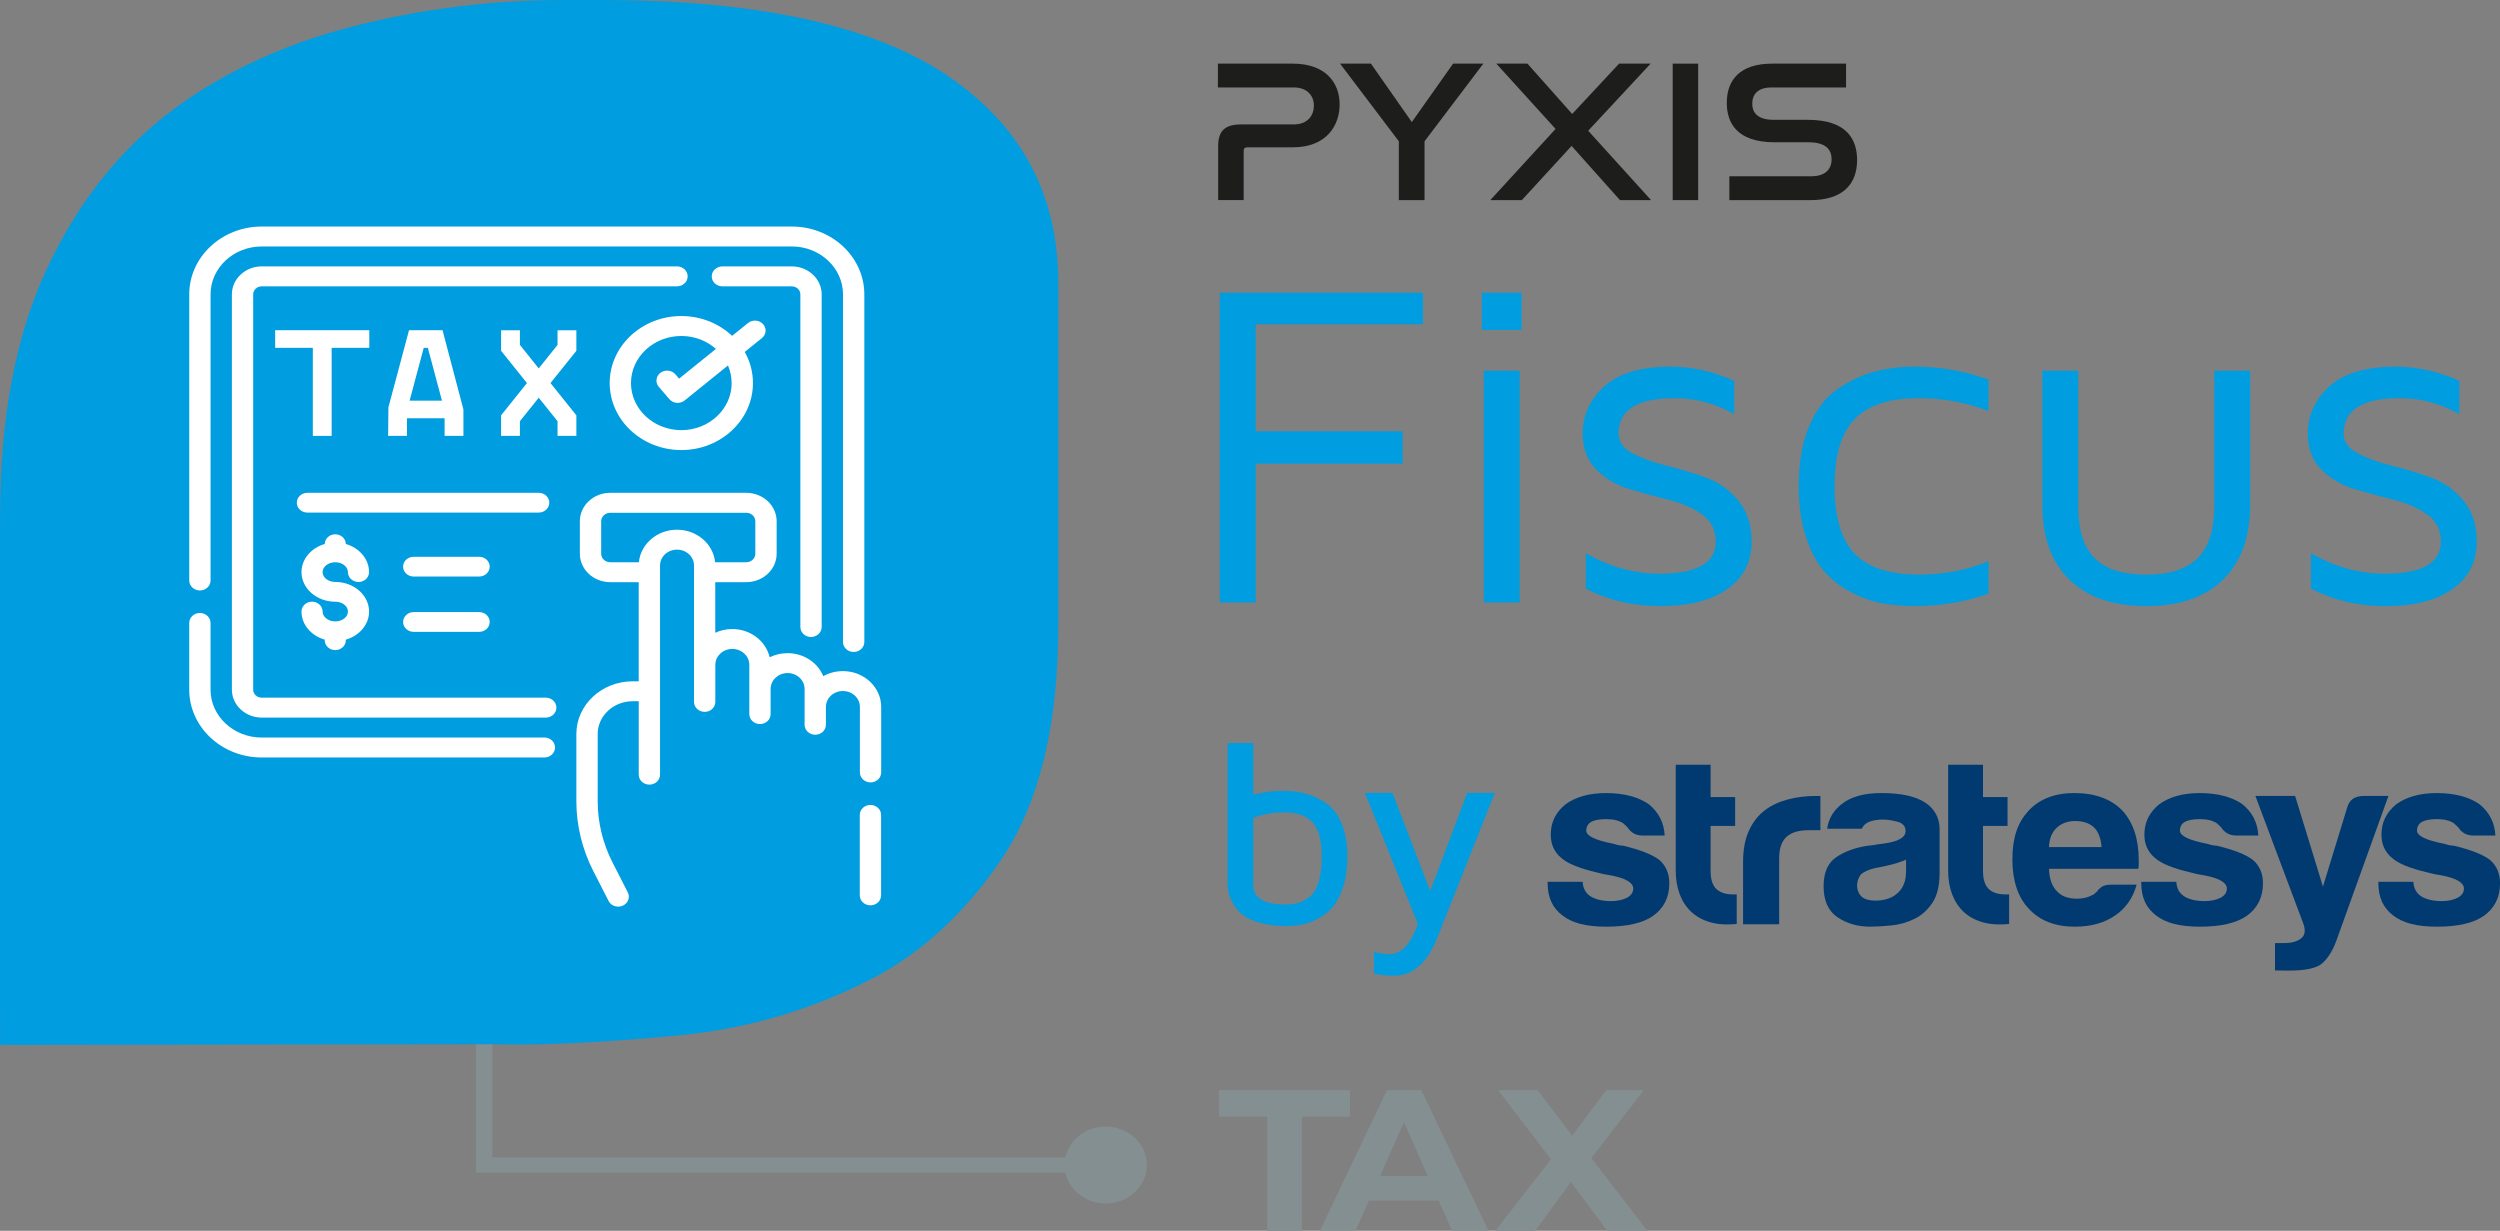 <svg width="130" height="64" viewBox="0 0 130 64" fill="none" xmlns="http://www.w3.org/2000/svg">
<rect x="0" y="0" width="130" height="64" fill="#808080" stroke="none"/>
<g clip-path="url(#clip0_748_489)">
<path d="M65.89 58.068H63.39V56.689H70.201V58.068H67.699V64H65.89V58.068Z" fill="#848F92"/>
<path d="M74.811 62.433H71.183L70.49 63.999H68.637L72.12 56.688H73.907L77.402 63.999H75.504L74.811 62.433ZM74.243 61.149L73.003 58.35L71.764 61.149H74.243Z" fill="#848F92"/>
<path d="M83.576 64L81.689 61.462L79.835 64H77.758L80.65 60.282L77.903 56.689H79.958L81.755 59.059L83.52 56.689H85.474L82.75 60.218L85.663 63.999H83.576V64Z" fill="#848F92"/>
<path d="M57.497 58.58C56.462 58.58 55.599 59.268 55.402 60.181H25.604V53.459H24.75V60.98H55.402C55.599 61.894 56.463 62.581 57.497 62.581C58.678 62.581 59.636 61.685 59.636 60.581C59.636 59.476 58.678 58.58 57.497 58.58Z" fill="#848F92"/>
<path d="M48.952 3.725C45.057 1.255 39.221 0.013 31.448 0.001C31.166 0 30.82 0 30.401 0H29.353C25.579 0 21.911 0.46 18.347 1.373C14.783 2.289 11.671 3.726 9.019 5.687C6.221 7.779 4.02 10.559 2.415 14.021C0.806 17.486 0.003 21.766 0.003 26.865V50.678H0L0.006 54.338L25.757 54.301C26.079 54.312 26.404 54.318 26.73 54.318C27.216 54.318 27.721 54.31 28.235 54.297H28.351V54.295C30.47 54.24 32.827 54.085 35.43 53.827C38.711 53.498 41.824 52.62 44.759 51.18C47.553 49.874 49.964 47.748 51.992 44.806C54.015 41.865 55.031 37.781 55.031 32.551V14.707C55.031 10 53.005 6.342 48.951 3.726L48.952 3.725Z" fill="#009DE1"/>
<path d="M63.428 31.33V15.222H73.992V16.861H65.294V22.427H72.934V24.113H65.294V31.33H63.428Z" fill="#009DE1"/>
<path d="M77.056 17.156V15.222H79.123V17.156H77.056ZM77.156 31.33H79.022V19.279H77.156V31.33Z" fill="#009DE1"/>
<path d="M82.3 22.55C82.3 21.588 82.676 20.767 83.428 20.087C84.179 19.406 85.329 19.066 86.875 19.066C87.976 19.066 89.077 19.31 90.178 19.798V21.532C89.194 20.981 88.161 20.705 87.076 20.705C85.135 20.705 84.165 21.32 84.165 22.549C84.165 22.967 84.4 23.303 84.871 23.559C85.341 23.816 85.918 24.028 86.598 24.198C87.279 24.367 87.96 24.571 88.64 24.807C89.321 25.043 89.898 25.444 90.373 26.007C90.848 26.571 91.085 27.29 91.085 28.164C91.085 29.211 90.667 30.032 89.831 30.626C88.994 31.221 87.837 31.518 86.358 31.518C84.879 31.518 83.631 31.215 82.462 30.61V28.768C83.698 29.477 84.971 29.832 86.282 29.832C88.24 29.832 89.22 29.276 89.22 28.165C89.22 27.566 88.985 27.097 88.514 26.758C88.043 26.42 87.467 26.165 86.787 25.995C86.106 25.826 85.425 25.641 84.745 25.44C84.064 25.239 83.487 24.899 83.012 24.423C82.537 23.946 82.3 23.321 82.3 22.549V22.55Z" fill="#009DE1"/>
<path d="M93.532 25.281C93.532 24.056 93.714 23.015 94.078 22.155C94.442 21.296 94.933 20.655 95.553 20.231C96.172 19.807 96.806 19.507 97.453 19.33C98.1 19.154 98.81 19.065 99.583 19.065C100.877 19.065 102.15 19.29 103.403 19.738V21.376C102.234 20.928 101.029 20.704 99.785 20.704C98.256 20.704 97.142 21.067 96.444 21.791C95.746 22.516 95.397 23.679 95.397 25.279C95.397 26.879 95.746 28.076 96.444 28.796C97.141 29.517 98.255 29.877 99.785 29.877C101.079 29.877 102.286 29.646 103.403 29.181V30.868C102.202 31.301 100.928 31.517 99.583 31.517C98.978 31.517 98.412 31.47 97.887 31.375C97.362 31.281 96.824 31.091 96.274 30.807C95.723 30.524 95.253 30.16 94.864 29.714C94.475 29.269 94.156 28.668 93.907 27.913C93.657 27.156 93.532 26.279 93.532 25.278V25.281Z" fill="#009DE1"/>
<path d="M106.202 26.259V19.279H108.068V26.338C108.068 27.562 108.353 28.458 108.924 29.026C109.494 29.595 110.387 29.88 111.604 29.88C112.821 29.88 113.693 29.596 114.272 29.026C114.851 28.458 115.141 27.562 115.141 26.338V19.279H117.007V26.259C117.007 27.934 116.537 29.229 115.596 30.145C114.654 31.061 113.324 31.518 111.604 31.518C109.884 31.518 108.554 31.061 107.613 30.145C106.673 29.229 106.202 27.933 106.202 26.259Z" fill="#009DE1"/>
<path d="M120.005 22.55C120.005 21.588 120.382 20.767 121.133 20.087C121.885 19.406 123.035 19.066 124.581 19.066C125.682 19.066 126.783 19.31 127.883 19.798V21.532C126.9 20.981 125.866 20.705 124.782 20.705C122.841 20.705 121.87 21.32 121.87 22.549C121.87 22.967 122.105 23.303 122.577 23.559C123.047 23.816 123.623 24.028 124.303 24.198C124.984 24.367 125.665 24.571 126.345 24.807C127.026 25.043 127.604 25.444 128.079 26.007C128.554 26.571 128.791 27.29 128.791 28.164C128.791 29.211 128.373 30.032 127.536 30.626C126.699 31.221 125.542 31.518 124.063 31.518C122.584 31.518 121.336 31.215 120.168 30.61V28.768C121.403 29.477 122.676 29.832 123.988 29.832C125.946 29.832 126.926 29.276 126.926 28.165C126.926 27.566 126.691 27.097 126.22 26.758C125.748 26.42 125.173 26.165 124.493 25.995C123.812 25.826 123.131 25.641 122.451 25.44C121.77 25.239 121.192 24.899 120.717 24.423C120.242 23.946 120.005 23.321 120.005 22.549V22.55Z" fill="#009DE1"/>
<path d="M63.835 45.948V38.637H65.169V41.326C65.672 41.191 66.191 41.124 66.728 41.124C67.145 41.124 67.534 41.172 67.894 41.267C68.254 41.363 68.607 41.529 68.953 41.764C69.299 41.999 69.57 42.355 69.768 42.828C69.964 43.303 70.063 43.877 70.063 44.553C70.063 45.154 69.988 45.679 69.839 46.131C69.69 46.583 69.507 46.933 69.288 47.182C69.07 47.43 68.808 47.633 68.502 47.789C68.197 47.944 67.914 48.045 67.656 48.089C67.398 48.133 67.129 48.156 66.849 48.156C66.321 48.156 65.859 48.095 65.464 47.972C65.068 47.85 64.771 47.705 64.571 47.535C64.371 47.366 64.213 47.169 64.096 46.942C63.979 46.715 63.907 46.528 63.879 46.382C63.85 46.235 63.836 46.09 63.836 45.948H63.835ZM65.169 46.02C65.169 46.697 65.729 47.035 66.849 47.035C67.101 47.035 67.324 47.006 67.519 46.949C67.713 46.892 67.91 46.783 68.11 46.624C68.309 46.465 68.462 46.211 68.569 45.861C68.675 45.512 68.73 45.076 68.73 44.554C68.73 44.063 68.677 43.657 68.569 43.336C68.463 43.016 68.309 42.779 68.11 42.629C67.91 42.479 67.703 42.377 67.49 42.324C67.277 42.271 67.023 42.245 66.729 42.245C66.184 42.245 65.663 42.34 65.17 42.53V46.02H65.169Z" fill="#009DE1"/>
<path d="M70.975 41.23H72.409L74.371 46.337L76.296 41.23H77.73L74.734 48.777C74.216 50.084 73.462 50.739 72.472 50.739H72.466C72.143 50.739 71.802 50.702 71.446 50.631V49.504C71.736 49.576 72.01 49.613 72.266 49.617C72.87 49.617 73.358 49.093 73.729 48.044L70.976 41.23H70.975Z" fill="#009DE1"/>
<path d="M80.476 45.854H82.299C82.317 46.189 82.451 46.44 82.702 46.606C82.97 46.773 83.328 46.857 83.775 46.857C84.097 46.857 84.374 46.799 84.606 46.681C84.82 46.564 84.928 46.405 84.928 46.204C84.928 45.903 84.552 45.678 83.802 45.527C83.48 45.478 83.239 45.427 83.078 45.377C82.13 45.16 81.497 44.9 81.174 44.6C80.817 44.299 80.639 43.898 80.639 43.397C80.639 42.761 80.898 42.235 81.416 41.817C81.952 41.432 82.65 41.24 83.508 41.24C84.436 41.24 85.178 41.433 85.733 41.817C86.251 42.235 86.528 42.779 86.564 43.447H85.41C85.071 43.447 84.812 43.305 84.633 43.021C84.561 42.954 84.49 42.887 84.418 42.82C84.203 42.67 83.908 42.595 83.533 42.595C83.157 42.595 82.907 42.645 82.728 42.745C82.567 42.845 82.487 42.996 82.487 43.197C82.487 43.464 82.951 43.69 83.881 43.873C83.989 43.907 84.082 43.932 84.163 43.949C84.243 43.966 84.319 43.974 84.391 43.974C85.302 44.191 85.937 44.442 86.295 44.726C86.634 45.027 86.804 45.428 86.804 45.929C86.804 46.665 86.518 47.233 85.946 47.635C85.41 48.003 84.606 48.187 83.534 48.187C82.462 48.187 81.755 47.995 81.255 47.609C80.736 47.225 80.477 46.665 80.477 45.929V45.854H80.476Z" fill="#003A70"/>
<path d="M90.31 48.047C89.789 48.099 89.331 48.069 88.937 47.958C88.544 47.847 88.215 47.666 87.949 47.419C87.683 47.171 87.482 46.864 87.345 46.5C87.208 46.136 87.139 45.727 87.139 45.274V39.765H88.951V41.447H90.228V42.95H88.951V45.287C88.951 45.749 89.063 46.075 89.288 46.263C89.512 46.451 89.853 46.533 90.31 46.507V48.048V48.047Z" fill="#003A70"/>
<path d="M90.64 48.061V44.826C90.64 44.174 90.743 43.626 90.949 43.184C91.154 42.741 91.435 42.386 91.793 42.118C92.133 41.867 92.53 41.684 92.986 41.566C93.442 41.449 93.911 41.391 94.393 41.391H94.661V43.171H94.045C93.527 43.171 93.143 43.288 92.892 43.522C92.642 43.757 92.517 44.124 92.517 44.626V48.062H90.64V48.061Z" fill="#003A70"/>
<path d="M99.544 47.785C99.169 47.969 98.77 48.082 98.352 48.123C97.932 48.165 97.56 48.186 97.239 48.186C96.596 48.186 96.033 48.023 95.55 47.696C95.067 47.371 94.827 46.831 94.827 46.079C94.827 45.376 95.045 44.875 95.484 44.574C95.922 44.273 96.48 44.072 97.159 43.972C97.248 43.972 97.355 43.959 97.481 43.934C97.606 43.909 97.749 43.888 97.91 43.872C98.696 43.771 99.089 43.554 99.089 43.219C99.089 42.969 98.95 42.806 98.673 42.731C98.395 42.656 98.141 42.617 97.909 42.617C97.658 42.617 97.435 42.651 97.238 42.718C97.041 42.785 96.899 42.911 96.81 43.094H95.013C95.085 42.577 95.335 42.15 95.764 41.815C96.247 41.43 96.934 41.239 97.828 41.239C98.829 41.239 99.58 41.398 100.08 41.715C100.599 42.05 100.858 42.518 100.858 43.12V45.402C100.858 46.07 100.728 46.593 100.469 46.969C100.21 47.345 99.901 47.617 99.544 47.784V47.785ZM99.116 44.7C98.865 44.818 98.517 44.927 98.07 45.026L97.454 45.152C97.132 45.236 96.9 45.345 96.757 45.478C96.632 45.662 96.569 45.846 96.569 46.03C96.569 46.28 96.649 46.481 96.81 46.631C96.97 46.765 97.202 46.832 97.507 46.832C98.007 46.832 98.401 46.698 98.686 46.431C98.972 46.164 99.115 45.796 99.115 45.328V44.7H99.116Z" fill="#003A70"/>
<path d="M104.475 48.047C103.953 48.099 103.496 48.069 103.102 47.958C102.708 47.847 102.379 47.666 102.113 47.419C101.847 47.171 101.646 46.864 101.51 46.5C101.372 46.136 101.304 45.727 101.304 45.274V39.765H103.116V41.447H104.392V42.95H103.116V45.287C103.116 45.749 103.228 46.075 103.452 46.263C103.677 46.451 104.017 46.533 104.475 46.507V48.048V48.047Z" fill="#003A70"/>
<path d="M109.764 46.004H111.105C110.908 46.706 110.532 47.242 109.979 47.609C109.425 47.994 108.727 48.187 107.888 48.187C106.869 48.187 106.073 47.877 105.501 47.258C104.929 46.657 104.644 45.795 104.644 44.675C104.644 43.555 104.921 42.77 105.475 42.167C106.047 41.549 106.842 41.239 107.861 41.239C108.934 41.239 109.765 41.541 110.355 42.142C110.927 42.761 111.213 43.622 111.213 44.726V45.002C111.213 45.086 111.204 45.144 111.186 45.177H106.548C106.565 45.696 106.7 46.08 106.95 46.331C107.182 46.599 107.531 46.732 107.996 46.732C108.3 46.732 108.559 46.674 108.774 46.556C108.827 46.54 108.876 46.51 108.922 46.468C108.966 46.427 109.015 46.381 109.069 46.331C109.086 46.281 109.153 46.214 109.27 46.13C109.386 46.047 109.551 46.004 109.766 46.004H109.764ZM106.547 44.048H109.281C109.246 43.596 109.121 43.263 108.906 43.045C108.674 42.81 108.343 42.694 107.914 42.694C107.52 42.694 107.199 42.81 106.948 43.045C106.698 43.279 106.563 43.613 106.546 44.048H106.547Z" fill="#003A70"/>
<path d="M111.346 45.854H113.169C113.187 46.189 113.321 46.44 113.572 46.606C113.84 46.773 114.197 46.857 114.644 46.857C114.965 46.857 115.243 46.799 115.475 46.681C115.69 46.564 115.797 46.405 115.797 46.204C115.797 45.903 115.422 45.678 114.671 45.527C114.349 45.478 114.108 45.427 113.948 45.377C113 45.16 112.366 44.9 112.044 44.6C111.686 44.299 111.508 43.898 111.508 43.397C111.508 42.761 111.767 42.235 112.286 41.817C112.822 41.432 113.519 41.24 114.377 41.24C115.306 41.24 116.048 41.433 116.602 41.817C117.121 42.235 117.397 42.779 117.433 43.447H116.28C115.941 43.447 115.681 43.305 115.502 43.021C115.431 42.954 115.359 42.887 115.288 42.82C115.073 42.67 114.778 42.595 114.402 42.595C114.027 42.595 113.777 42.645 113.599 42.745C113.438 42.845 113.357 42.996 113.357 43.197C113.357 43.464 113.821 43.69 114.751 43.873C114.858 43.907 114.952 43.932 115.032 43.949C115.113 43.966 115.189 43.974 115.261 43.974C116.172 44.191 116.806 44.442 117.164 44.726C117.504 45.027 117.674 45.428 117.674 45.929C117.674 46.665 117.388 47.233 116.816 47.635C116.28 48.003 115.475 48.187 114.402 48.187C113.33 48.187 112.624 47.995 112.123 47.609C111.605 47.225 111.346 46.665 111.346 45.929V45.854Z" fill="#003A70"/>
<path d="M118.3 50.463V49.038H118.81C119.167 49.038 119.448 48.959 119.654 48.8C119.859 48.641 119.9 48.387 119.775 48.036L117.281 41.39H119.346L120.794 46.105L122.054 41.991C122.161 41.59 122.447 41.39 122.912 41.39H124.199L121.464 48.989C121.249 49.541 120.981 49.933 120.659 50.168C120.337 50.368 119.81 50.469 119.078 50.469C119.024 50.469 118.963 50.47 118.893 50.47C118.822 50.47 118.354 50.463 118.3 50.463Z" fill="#003A70"/>
<path d="M123.673 45.854H125.496C125.514 46.189 125.648 46.44 125.899 46.606C126.167 46.773 126.525 46.857 126.971 46.857C127.294 46.857 127.57 46.799 127.802 46.681C128.017 46.564 128.125 46.405 128.125 46.204C128.125 45.903 127.749 45.678 126.999 45.527C126.677 45.478 126.436 45.427 126.275 45.377C125.328 45.16 124.693 44.9 124.371 44.6C124.013 44.299 123.835 43.898 123.835 43.397C123.835 42.761 124.094 42.235 124.613 41.817C125.149 41.432 125.846 41.24 126.704 41.24C127.634 41.24 128.376 41.433 128.93 41.817C129.449 42.235 129.726 42.779 129.761 43.447H128.608C128.269 43.447 128.009 43.305 127.83 43.021C127.759 42.954 127.687 42.887 127.616 42.82C127.401 42.67 127.106 42.595 126.731 42.595C126.355 42.595 126.105 42.645 125.927 42.745C125.766 42.845 125.685 42.996 125.685 43.197C125.685 43.464 126.149 43.69 127.079 43.873C127.186 43.907 127.28 43.932 127.36 43.949C127.441 43.966 127.517 43.974 127.589 43.974C128.5 44.191 129.134 44.442 129.492 44.726C129.832 45.027 130.002 45.428 130.002 45.929C130.002 46.665 129.716 47.233 129.144 47.635C128.608 48.003 127.803 48.187 126.732 48.187C125.66 48.187 124.953 47.995 124.453 47.609C123.934 47.225 123.675 46.665 123.675 45.929V45.854H123.673Z" fill="#003A70"/>
<path d="M67.222 3.309C68.929 3.309 69.661 4.296 69.661 5.432C69.661 6.503 68.999 7.661 67.222 7.661H64.861C64.737 7.661 64.671 7.714 64.671 7.84V10.404H63.345V7.596C63.345 6.797 63.705 6.47 64.535 6.47H67.266C68.02 6.47 68.322 5.985 68.322 5.492C68.322 4.999 67.996 4.548 67.277 4.548H63.331V3.307H67.221L67.222 3.309Z" fill="#1D1E1C"/>
<path d="M71.289 3.309L73.414 6.347L75.561 3.309H77.134L74.076 7.347V10.406H72.739V7.347L69.682 3.309H71.288H71.289Z" fill="#1D1E1C"/>
<path d="M79.427 3.309L81.753 5.926L84.192 3.309H85.834L82.586 6.799L85.855 10.406H84.238L81.722 7.588L79.136 10.406H77.495L80.889 6.705L77.808 3.309H79.428H79.427Z" fill="#1D1E1C"/>
<path d="M88.306 3.309V10.406H86.98V3.309H88.306Z" fill="#1D1E1C"/>
<path d="M95.995 3.309V4.549H92.105C91.419 4.549 91.117 4.897 91.117 5.39C91.117 5.822 91.353 6.231 92.241 6.231H94.018C96.086 6.231 96.569 7.302 96.569 8.324C96.569 9.522 95.882 10.406 94.153 10.406H89.926V9.165H94.198C94.916 9.165 95.243 8.798 95.243 8.282C95.243 7.818 94.985 7.399 94.052 7.399H92.288C90.264 7.399 89.793 6.337 89.793 5.347C89.793 4.169 90.466 3.309 92.153 3.309H95.995Z" fill="#1D1E1C"/>
<path d="M28.309 38.353H13.611C12.143 38.353 10.948 37.236 10.948 35.863V32.394C10.948 32.108 10.701 31.875 10.394 31.875C10.088 31.875 9.84 32.107 9.84 32.394V35.863C9.84 37.807 11.531 39.389 13.61 39.389H28.308C28.614 39.389 28.863 39.157 28.863 38.87C28.863 38.584 28.615 38.352 28.308 38.352L28.309 38.353Z" fill="white"/>
<path d="M10.395 30.704C10.701 30.704 10.949 30.473 10.949 30.186V15.306C10.949 13.934 12.143 12.816 13.611 12.816H41.174C42.641 12.816 43.836 13.933 43.836 15.306V33.384C43.836 33.669 44.084 33.902 44.39 33.902C44.697 33.902 44.945 33.67 44.945 33.384V15.306C44.945 13.362 43.254 11.78 41.175 11.78H13.611C11.532 11.78 9.841 13.362 9.841 15.306V30.186C9.841 30.472 10.088 30.704 10.395 30.704Z" fill="white"/>
<path d="M28.378 36.28H13.612C13.366 36.28 13.166 36.093 13.166 35.863V15.306C13.166 15.077 13.366 14.889 13.612 14.889H35.205C35.51 14.889 35.759 14.658 35.759 14.371C35.759 14.084 35.511 13.852 35.205 13.852H13.612C12.755 13.852 12.058 14.505 12.058 15.306V35.862C12.058 36.663 12.756 37.315 13.612 37.315H28.378C28.684 37.315 28.932 37.083 28.932 36.797C28.932 36.51 28.685 36.278 28.378 36.278V36.28Z" fill="white"/>
<path d="M42.172 33.123C42.478 33.123 42.727 32.891 42.727 32.605V15.306C42.727 14.505 42.029 13.853 41.173 13.853H37.565C37.259 13.853 37.011 14.085 37.011 14.372C37.011 14.659 37.258 14.89 37.565 14.89H41.173C41.419 14.89 41.619 15.078 41.619 15.307V32.605C41.619 32.891 41.867 33.124 42.173 33.124L42.172 33.123Z" fill="white"/>
<path d="M45.262 41.857C44.957 41.857 44.708 42.089 44.708 42.376V46.558C44.708 46.844 44.956 47.077 45.262 47.077C45.569 47.077 45.817 46.845 45.817 46.558V42.376C45.817 42.09 45.569 41.857 45.262 41.857Z" fill="white"/>
<path d="M43.825 34.898C43.455 34.898 43.108 34.994 42.811 35.16C42.523 34.461 41.799 33.964 40.952 33.964C40.617 33.964 40.3 34.041 40.023 34.179C39.829 33.341 39.03 32.71 38.078 32.71C37.76 32.71 37.461 32.78 37.194 32.904V30.273H38.805C39.676 30.273 40.386 29.609 40.386 28.794V27.105C40.386 26.29 39.676 25.626 38.805 25.626H31.733C30.861 25.626 30.152 26.29 30.152 27.105V28.794C30.152 29.609 30.861 30.273 31.733 30.273H33.213V35.428H32.9C31.285 35.428 29.971 36.656 29.971 38.167V41.669C29.971 42.914 30.275 44.167 30.849 45.29L31.646 46.85C31.741 47.037 31.939 47.145 32.146 47.145C32.226 47.145 32.307 47.129 32.385 47.095C32.66 46.972 32.778 46.662 32.646 46.403L31.849 44.843C31.346 43.858 31.08 42.761 31.08 41.669V38.167C31.08 37.228 31.897 36.464 32.901 36.464H33.214V40.283C33.214 40.569 33.461 40.801 33.768 40.801C34.075 40.801 34.322 40.57 34.322 40.283V29.407C34.322 28.951 34.718 28.581 35.206 28.581C35.693 28.581 36.089 28.951 36.089 29.407V36.5C36.089 36.786 36.336 37.018 36.643 37.018C36.95 37.018 37.197 36.787 37.197 36.5V34.572C37.197 34.116 37.593 33.745 38.08 33.745C38.568 33.745 38.964 34.115 38.964 34.572V37.132C38.964 37.418 39.211 37.651 39.518 37.651C39.825 37.651 40.072 37.419 40.072 37.132V35.825C40.072 35.37 40.468 34.999 40.955 34.999C41.443 34.999 41.839 35.369 41.839 35.825V37.688C41.839 37.974 42.086 38.206 42.393 38.206C42.7 38.206 42.947 37.975 42.947 37.688V36.76C42.947 36.304 43.343 35.933 43.83 35.933C44.318 35.933 44.714 36.303 44.714 36.76V40.166C44.714 40.452 44.961 40.685 45.268 40.685C45.574 40.685 45.822 40.453 45.822 40.166V36.76C45.822 35.733 44.929 34.897 43.831 34.897L43.825 34.898ZM35.203 27.545C34.167 27.545 33.314 28.29 33.221 29.237H31.733C31.473 29.237 31.261 29.038 31.261 28.795V27.106C31.261 26.862 31.473 26.664 31.733 26.664H38.805C39.065 26.664 39.277 26.862 39.277 27.106V28.795C39.277 29.038 39.065 29.237 38.805 29.237H37.186C37.093 28.289 36.24 27.545 35.203 27.545Z" fill="white"/>
<path d="M39.676 16.851C39.476 16.634 39.127 16.61 38.895 16.798L38.07 17.464C37.395 16.828 36.46 16.434 35.429 16.434C33.374 16.434 31.704 17.997 31.704 19.918C31.704 21.839 33.375 23.403 35.429 23.403C37.483 23.403 39.154 21.839 39.154 19.918C39.154 19.335 38.999 18.785 38.727 18.301L39.619 17.581C39.852 17.394 39.877 17.067 39.676 16.85V16.851ZM38.047 19.919C38.047 21.269 36.872 22.368 35.429 22.368C33.986 22.368 32.811 21.269 32.811 19.919C32.811 18.569 33.986 17.471 35.429 17.471C36.125 17.471 36.759 17.727 37.228 18.143L35.313 19.689L35.122 19.467C34.931 19.243 34.582 19.207 34.343 19.386C34.105 19.566 34.066 19.891 34.257 20.115L34.807 20.756C34.901 20.866 35.039 20.936 35.189 20.948C35.205 20.95 35.223 20.95 35.239 20.95C35.372 20.95 35.5 20.906 35.601 20.824L37.855 19.004C37.977 19.286 38.044 19.595 38.044 19.918L38.047 19.919Z" fill="white"/>
<path d="M27.035 21.903L28.014 20.682L28.992 21.903V22.666H29.971V21.598L28.626 19.919L29.971 18.241V17.173H28.992V17.936L28.014 19.157L27.035 17.936V17.173H26.056V18.241L27.401 19.919L26.056 21.598V22.666H27.035V21.903Z" fill="white"/>
<path d="M21.162 21.75H23.119V22.666H24.098V21.292L23.012 17.171H21.269L20.198 21.181L20.183 22.665H21.162V21.749V21.75ZM22.248 18.088L22.982 20.835H21.3L22.034 18.088H22.249H22.248Z" fill="white"/>
<path d="M16.267 22.666H17.246V18.087H19.204V17.171H14.309V18.087H16.267V22.666Z" fill="white"/>
<path d="M24.916 31.829H21.511C21.208 31.829 20.961 32.059 20.961 32.343C20.961 32.627 21.207 32.857 21.511 32.857H24.916C25.219 32.857 25.465 32.627 25.465 32.343C25.465 32.059 25.22 31.829 24.916 31.829Z" fill="white"/>
<path d="M24.916 28.952H21.511C21.208 28.952 20.961 29.182 20.961 29.466C20.961 29.75 21.207 29.98 21.511 29.98H24.916C25.219 29.98 25.465 29.75 25.465 29.466C25.465 29.182 25.22 28.952 24.916 28.952Z" fill="white"/>
<path d="M28.013 25.626H15.983C15.68 25.626 15.433 25.856 15.433 26.14C15.433 26.424 15.679 26.654 15.983 26.654H28.013C28.316 26.654 28.563 26.424 28.563 26.14C28.563 25.856 28.317 25.626 28.013 25.626Z" fill="white"/>
<path d="M17.433 30.262C17.07 30.262 16.775 30.032 16.775 29.75C16.775 29.467 17.071 29.237 17.433 29.237C17.796 29.237 18.092 29.467 18.092 29.75C18.092 30.032 18.338 30.264 18.642 30.264C18.945 30.264 19.191 30.034 19.191 29.75C19.191 29.068 18.683 28.49 17.983 28.287C17.977 28.009 17.734 27.783 17.434 27.783C17.134 27.783 16.892 28.008 16.886 28.287C16.185 28.49 15.678 29.068 15.678 29.75C15.678 30.598 16.466 31.289 17.434 31.289C17.798 31.289 18.093 31.518 18.093 31.801C18.093 32.083 17.797 32.313 17.434 32.313C17.072 32.313 16.776 32.083 16.776 31.801C16.776 31.518 16.53 31.287 16.226 31.287C15.922 31.287 15.677 31.517 15.677 31.801C15.677 32.481 16.184 33.06 16.885 33.262V33.292C16.885 33.575 17.131 33.806 17.434 33.806C17.738 33.806 17.984 33.576 17.984 33.292V33.262C18.684 33.059 19.192 32.481 19.192 31.801C19.192 30.952 18.404 30.262 17.435 30.262H17.433Z" fill="white"/>
</g>
<defs>
<clipPath id="clip0_748_489">
<rect width="130" height="64" fill="white"/>
</clipPath>
</defs>
</svg>
